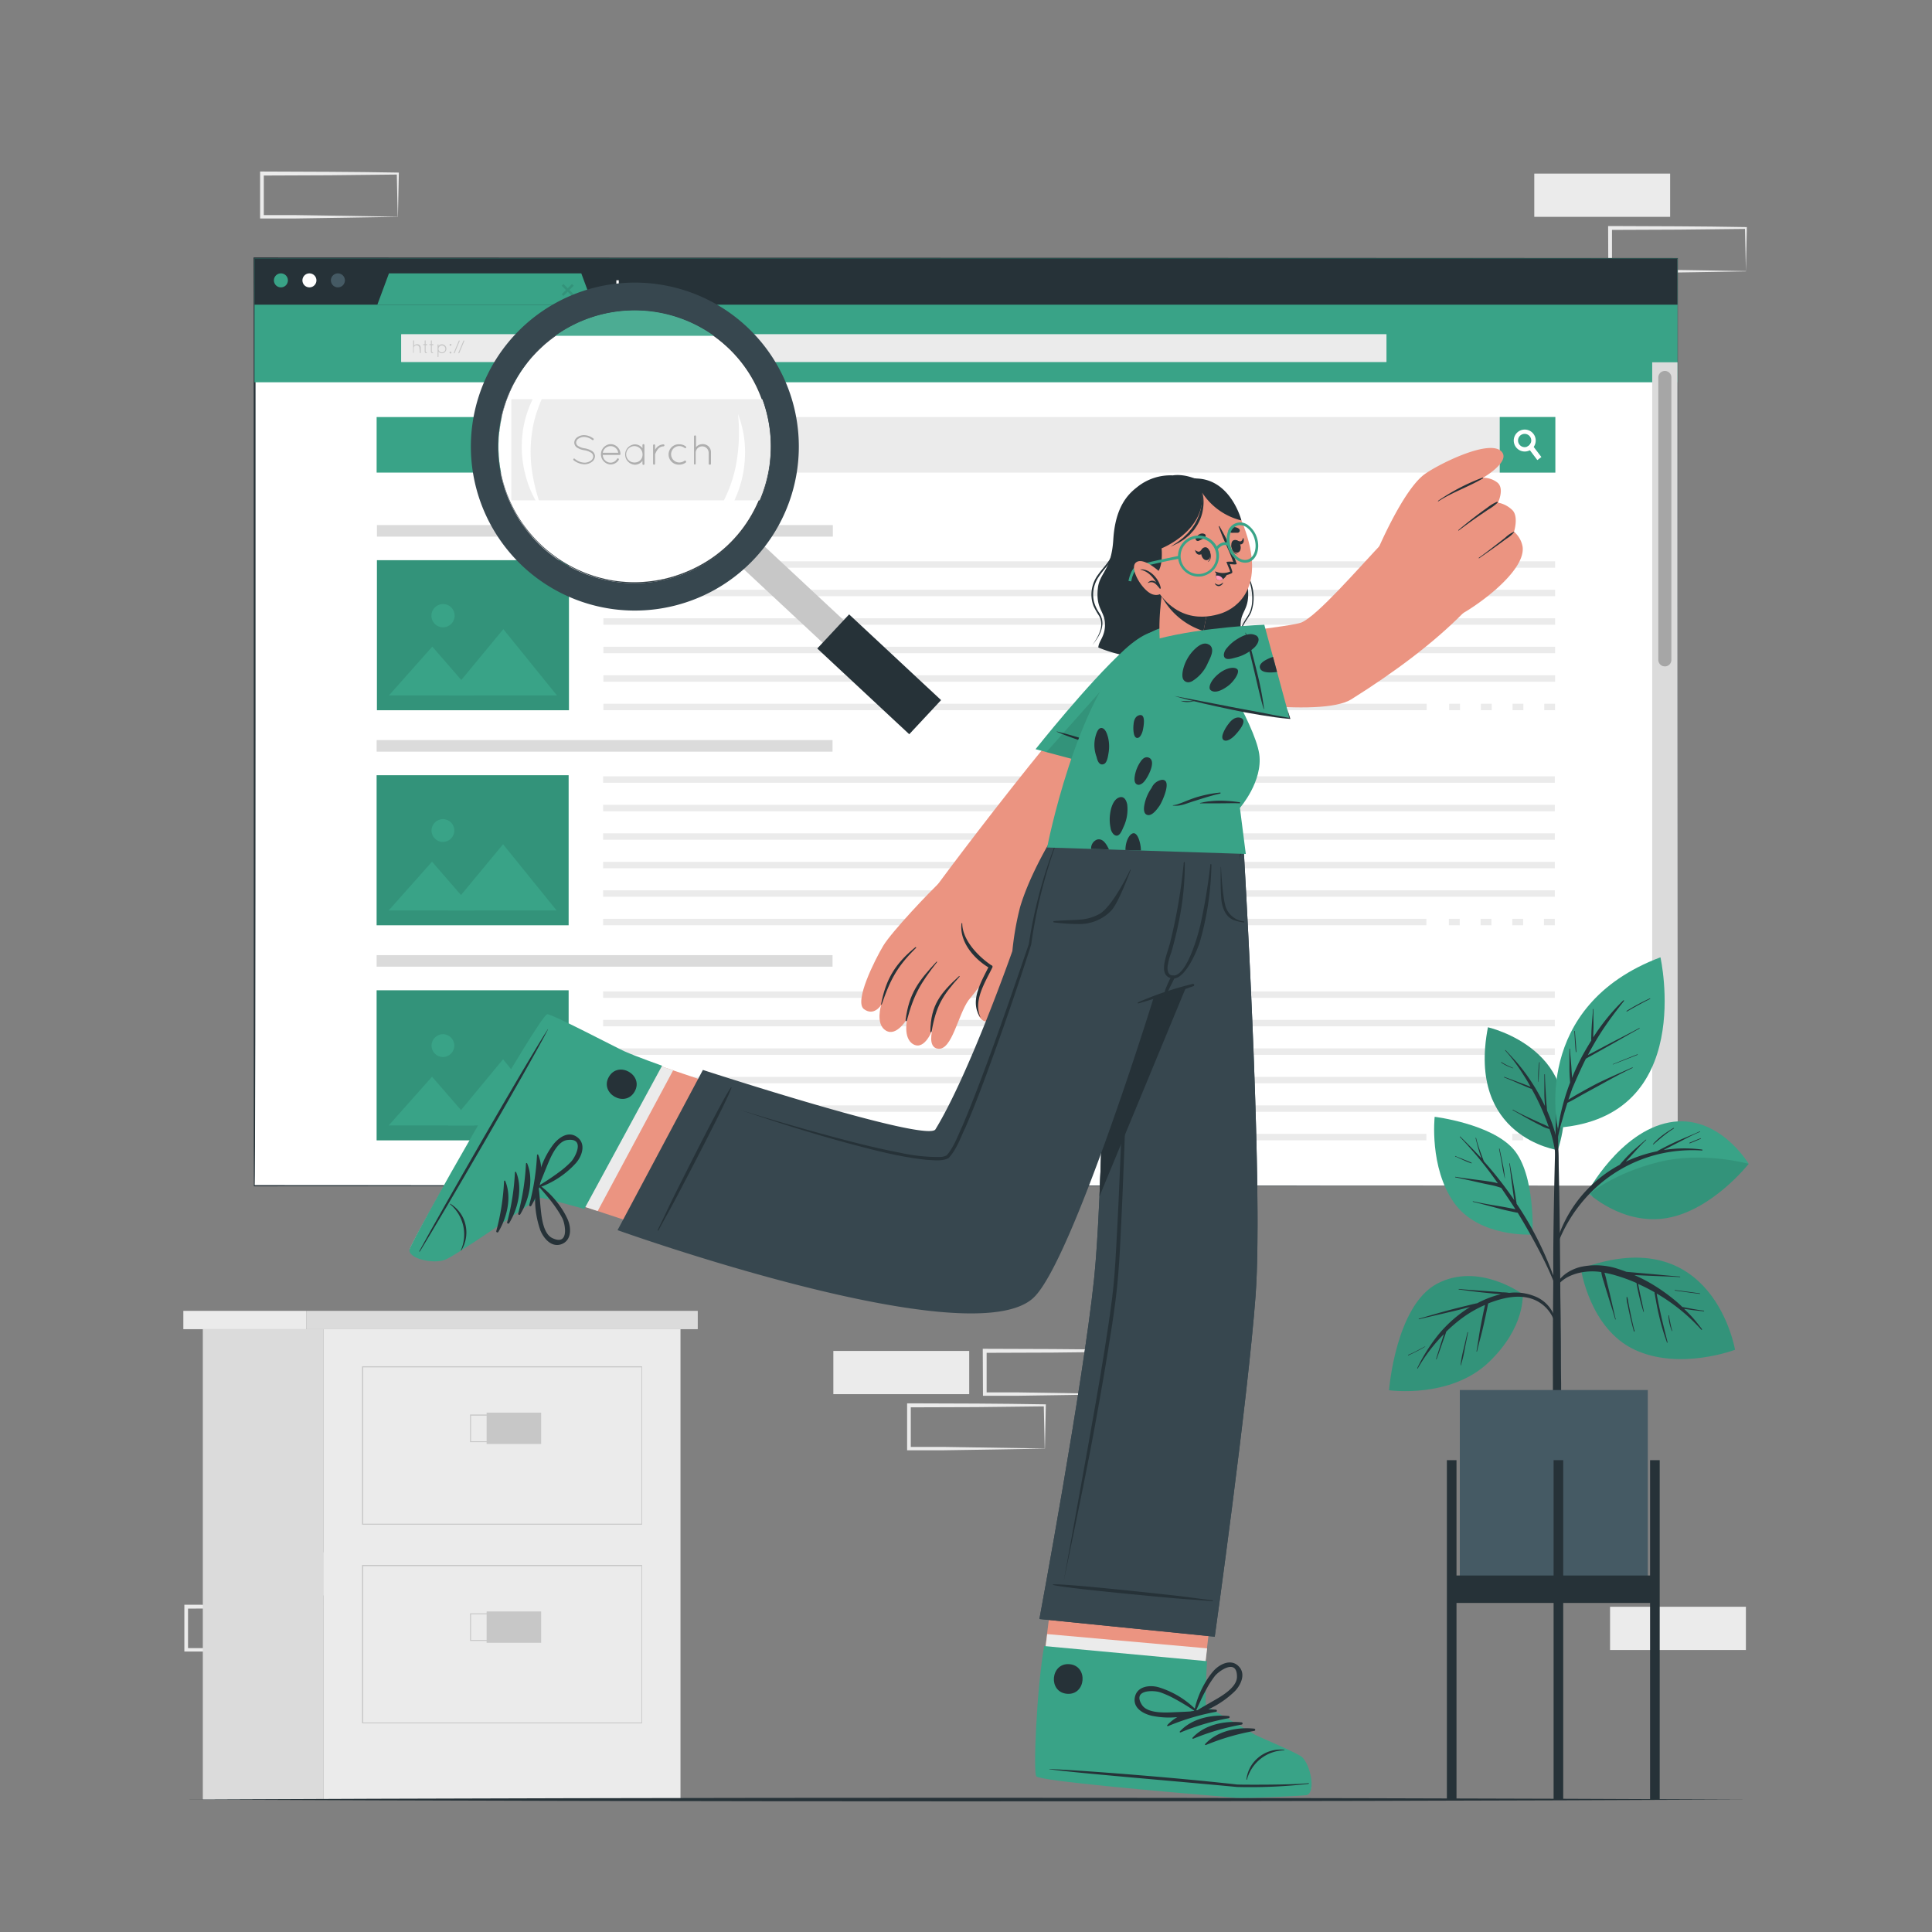 <svg xmlns="http://www.w3.org/2000/svg" viewBox="0 0 500 500"><rect x="0" y="0" width="500" height="500" fill="#808080" stroke="none"/><g id="freepik--background-complete--inject-7"><rect x="67.77" y="401.72" width="35.16" height="11.19" style="fill:#ebebeb"></rect><rect x="271.45" y="209.78" width="35.16" height="11.19" style="fill:#ebebeb"></rect><path d="M83.32,427c-5.86.1-20.63.35-26.29.41l-8.87,0h-.45V427l0-11.19v-.51h.5l17.58.06c4.37,0,13.2.14,17.58.2h.24v.24L83.32,427Zm0,0-.24-11.19.24.23c-4.39.07-13.2.16-17.58.2l-17.58.07.5-.5,0,11.19-.46-.46,8.71,0c5.57.07,20.68.32,26.45.42Z" style="fill:#ebebeb"></path><path d="M290,360.8c-5.86.11-20.63.36-26.29.42l-8.87,0h-.45v-.46l-.05-11.18v-.51h.5l17.58.06c4.38,0,13.2.14,17.58.2h.24v.24L290,360.8Zm0,0-.24-11.18.24.23c-4.39.06-13.2.16-17.58.2l-17.58.06.5-.49,0,11.18-.46-.45,8.71,0c5.57.07,20.68.32,26.45.41Z" style="fill:#ebebeb"></path><path d="M270.37,374.91c-5.86.11-20.63.35-26.29.42l-8.87,0h-.45v-.46l0-11.18v-.51h.5l17.58.06c4.37,0,13.2.14,17.58.2h.24v.24l-.23,11.18Zm0,0-.24-11.18.24.23c-4.39.06-13.2.16-17.58.2l-17.58.06.5-.49,0,11.18-.46-.45,8.71,0c5.57.07,20.68.32,26.45.41Z" style="fill:#ebebeb"></path><rect x="215.67" y="349.62" width="35.16" height="11.19" style="fill:#ebebeb"></rect><rect x="416.68" y="415.83" width="35.16" height="11.19" style="fill:#ebebeb"></rect><rect x="397.07" y="44.93" width="35.16" height="11.19" style="fill:#ebebeb"></rect><path d="M451.84,70.23c-5.86.1-20.63.35-26.29.42l-8.87,0h-.45v-.46L416.18,59v-.5h.5l17.58.07c4.38,0,13.2.13,17.58.2h.24V59l-.24,11.19Zm0,0L451.6,59l.24.24c-4.39.06-13.19.16-17.58.19l-17.58.07.5-.5,0,11.19-.46-.45,8.71,0c5.58.06,20.69.32,26.45.41Z" style="fill:#ebebeb"></path><path d="M102.93,56.12c-5.86.1-20.63.35-26.29.42l-8.87,0h-.45v-.46l0-11.19v-.5h.5l17.58.07c4.38,0,13.2.13,17.58.2h.24v.23l-.24,11.19Zm0,0-.24-11.19.24.24c-4.39.06-13.2.16-17.58.19l-17.58.07.5-.5,0,11.19-.46-.45,8.71,0c5.57.06,20.68.32,26.45.41Z" style="fill:#ebebeb"></path><rect x="83.77" y="343.99" width="92.34" height="121.73" style="fill:#ebebeb"></rect><rect x="79.3" y="339.25" width="101.28" height="4.74" transform="translate(259.88 683.24) rotate(180)" style="fill:#dbdbdb"></rect><rect x="47.44" y="339.25" width="31.85" height="4.74" transform="translate(126.74 683.24) rotate(180)" style="fill:#ebebeb"></rect><rect x="52.49" y="343.99" width="31.28" height="121.73" style="fill:#dbdbdb"></rect><path d="M166.17,394.59H93.7v-41h72.47ZM94,394.34h72V353.87H94Z" style="fill:#c7c7c7"></path><rect x="125.94" y="365.6" width="14.11" height="8.11" transform="translate(265.99 739.3) rotate(180)" style="fill:#c7c7c7"></rect><path d="M136,373.22H121.65v-7.14H136ZM121.9,373h13.85v-6.64H121.9Z" style="fill:#c7c7c7"></path><path d="M166.17,446H93.7v-41h72.47ZM94,445.78h72V405.31H94Z" style="fill:#c7c7c7"></path><rect x="125.94" y="417.04" width="14.11" height="8.11" transform="translate(265.99 842.19) rotate(180)" style="fill:#c7c7c7"></rect><path d="M136,424.66H121.65v-7.13H136Zm-14.1-.25h13.85v-6.63H121.9Z" style="fill:#c7c7c7"></path></g><g id="freepik--Floor--inject-7"><path d="M47.44,465.72c129.77-.61,275.35-.61,405.12,0-129.77.62-275.35.62-405.12,0Z" style="fill:#263238"></path></g><g id="freepik--Window--inject-7"><rect x="65.86" y="66.88" width="368.27" height="239.98" style="fill:#fff"></rect><path d="M434.14,306.86c-.07.06-368.35.11-368.43.15s0-240.08-.09-240.13v-.25h.24s368.32.18,368.37.15-.15,240-.09,240.08Zm0,0c0,.05-.23-240.41,0-239.89l-368.27.16.25-.25c0-.08.11,240.64-.24,239.83l368.27.15Z" style="fill:#263238"></path><rect x="65.86" y="66.88" width="368.27" height="32.05" style="fill:#39A387"></rect><rect x="65.86" y="66.88" width="368.27" height="11.97" style="fill:#263238"></rect><path d="M74.51,72.55a1.81,1.81,0,1,1-1.81-1.8A1.81,1.81,0,0,1,74.51,72.55Z" style="fill:#39A387"></path><path d="M81.89,72.55a1.81,1.81,0,1,1-1.81-1.8A1.81,1.81,0,0,1,81.89,72.55Z" style="fill:#fff"></path><path d="M89.26,72.55a1.81,1.81,0,1,1-1.81-1.8A1.81,1.81,0,0,1,89.26,72.55Z" style="fill:#455a64"></path><polygon points="150.44 70.75 100.66 70.75 97.66 78.84 153.44 78.84 150.44 70.75" style="fill:#39A387"></polygon><polygon points="148.47 76.14 148.02 76.59 146.92 75.5 145.82 76.59 145.38 76.15 146.47 75.05 145.37 73.95 145.82 73.5 146.93 74.6 148.02 73.5 148.47 73.95 147.37 75.04 148.47 76.14" style="opacity:0.1"></polygon><polygon points="161.69 74.08 161.69 74.72 160.14 74.72 160.14 76.27 159.51 76.27 159.51 74.72 157.95 74.72 157.95 74.08 159.51 74.08 159.51 72.53 160.14 72.53 160.14 74.08 161.69 74.08" style="fill:#fff"></polygon><rect x="103.92" y="86.57" width="254.76" height="7.05" style="fill:#fff"></rect><path d="M358.82,93.69h-255V86.5h255Z" style="fill:#ebebeb"></path><path d="M108.55,90a.74.74,0,0,0-1.47,0v1.3h0s0,0,0,0,0,0,0,0a.08.08,0,0,1-.07,0,0,0,0,0,1,0,0h0a.1.1,0,0,1-.09,0,.05.05,0,0,1,0,0,0,0,0,0,1,0,0v-3.1a.12.12,0,0,1,.24,0v1.23a1,1,0,0,1,.73-.35.92.92,0,0,1,1,.92v1.3a.11.11,0,0,1-.11.11.11.11,0,0,1-.12-.11Z" style="fill:#c7c7c7"></path><path d="M110.56,89.22a.12.12,0,0,1-.11.11h-.3V91a.18.18,0,0,0,.17.17.12.12,0,1,1,0,.23.4.4,0,0,1-.41-.4v-1.7h-.29c-.11,0-.11-.06-.11-.11s0-.12.11-.12h.29v-.86a.12.12,0,0,1,.24,0v.86h.3A.12.12,0,0,1,110.56,89.22Z" style="fill:#c7c7c7"></path><path d="M112.16,89.22a.12.12,0,0,1-.11.11h-.3V91a.18.18,0,0,0,.17.17.12.12,0,1,1,0,.23.4.4,0,0,1-.41-.4v-1.7h-.29c-.11,0-.11-.06-.11-.11s0-.12.11-.12h.29v-.86a.12.12,0,0,1,.24,0v.86h.3A.12.12,0,0,1,112.16,89.22Z" style="fill:#c7c7c7"></path><path d="M113.25,90.3V89.22a.12.12,0,0,1,.11-.12.12.12,0,0,1,.12.12v.33a1.1,1.1,0,0,1,.88-.45,1.16,1.16,0,0,1,0,2.32,1.11,1.11,0,0,1-.88-.46v1.33a.11.11,0,0,1-.12.11.11.11,0,0,1-.11-.11Zm.23,0a.89.89,0,1,0,1.78,0,.89.89,0,1,0-1.78,0Z" style="fill:#c7c7c7"></path><path d="M116.59,89a.24.24,0,1,1-.24.24A.24.24,0,0,1,116.59,89Zm0,2a.24.24,0,1,1-.24.24A.24.24,0,0,1,116.59,91Z" style="fill:#c7c7c7"></path><path d="M117.45,91.27l1.29-3.08a.14.14,0,0,1,.16-.06.11.11,0,0,1,.06.15l-1.3,3.08a.1.1,0,0,1-.1.07h0A.11.11,0,0,1,117.45,91.27Z" style="fill:#c7c7c7"></path><path d="M118.64,91.27l1.3-3.08a.13.13,0,0,1,.15-.06.11.11,0,0,1,.06.15l-1.29,3.08a.11.11,0,0,1-.11.07h0A.12.12,0,0,1,118.64,91.27Z" style="fill:#c7c7c7"></path><path d="M402.52,122.31h-253V107.93h253Z" style="fill:#ebebeb"></path><path d="M139.83,122.31H97.47V107.93h42.36Z" style="fill:#39A387"></path><path d="M158.37,116.44a.13.13,0,0,1,.19,0,2.2,2.2,0,0,0,1.35.53,1.51,1.51,0,0,0,.91-.27.76.76,0,0,0,.36-.61.67.67,0,0,0-.34-.57,2.66,2.66,0,0,0-1-.34h0a2.58,2.58,0,0,1-1-.34.87.87,0,0,1-.43-.73,1,1,0,0,1,.43-.77,1.69,1.69,0,0,1,1-.3,2.34,2.34,0,0,1,1.28.48.13.13,0,0,1,0,.18.12.12,0,0,1-.17,0,2,2,0,0,0-1.14-.44,1.42,1.42,0,0,0-.84.25.7.7,0,0,0-.33.56.62.62,0,0,0,.31.51,2.43,2.43,0,0,0,.88.31h0a2.77,2.77,0,0,1,1.05.38.92.92,0,0,1,.45.78,1,1,0,0,1-.46.82,1.84,1.84,0,0,1-1.07.33,2.61,2.61,0,0,1-1.52-.6A.14.14,0,0,1,158.37,116.44Z" style="fill:#a6a6a6"></path><path d="M162.23,115.77a1.4,1.4,0,0,1,2.8-.1h0v0a.14.14,0,0,1-.15.13h-2.37a1.14,1.14,0,0,0,1.12,1.11,1.09,1.09,0,0,0,.94-.53.12.12,0,0,1,.18,0,.15.15,0,0,1,.05.2,1.39,1.39,0,0,1-1.17.65A1.42,1.42,0,0,1,162.23,115.77Zm.3-.23h2.19a1.11,1.11,0,0,0-2.19,0Z" style="fill:#a6a6a6"></path><path d="M168.46,114.46v2.61a.15.15,0,0,1-.15.14.14.14,0,0,1-.14-.14v-.43a1.34,1.34,0,0,1-1.08.57,1.45,1.45,0,0,1,0-2.89,1.31,1.31,0,0,1,1.08.57v-.43a.14.14,0,0,1,.14-.14A.15.15,0,0,1,168.46,114.46Zm-.29,1.31a1.09,1.09,0,1,0-1.08,1.16A1.13,1.13,0,0,0,168.17,115.77Z" style="fill:#a6a6a6"></path><path d="M169.68,114.47a.15.15,0,0,1,.15-.15.15.15,0,0,1,.14.15v.63l0-.07a1.4,1.4,0,0,1,1.16-.71.15.15,0,0,1,.14.15.15.15,0,0,1-.14.14,1,1,0,0,0-.84.47,2.54,2.54,0,0,0-.35.67.13.13,0,0,0,0,0v1.27a.14.14,0,0,1-.14.14.15.15,0,0,1-.15-.14Z" style="fill:#a6a6a6"></path><path d="M171.92,115.76a1.46,1.46,0,0,1,1.49-1.44,1.49,1.49,0,0,1,.92.32.13.13,0,0,1,0,.19.15.15,0,0,1-.2,0,1.13,1.13,0,0,0-.74-.26,1.17,1.17,0,1,0,0,2.33,1.24,1.24,0,0,0,.74-.25.15.15,0,0,1,.2,0,.15.15,0,0,1,0,.21,1.55,1.55,0,0,1-.91.3A1.46,1.46,0,0,1,171.92,115.76Z" style="fill:#a6a6a6"></path><path d="M177.63,115.46a.92.92,0,0,0-1.84,0v1.65a0,0,0,0,1,0,0,.22.22,0,0,1-.09.07h0a.21.21,0,0,1-.11,0s0,0,0,0a.09.09,0,0,1,0-.05v-3.85a.14.14,0,0,1,.14-.14.15.15,0,0,1,.15.14v1.52a1.2,1.2,0,0,1,.92-.42,1.16,1.16,0,0,1,1.21,1.14v1.61a.15.15,0,0,1-.15.14.14.14,0,0,1-.14-.14Z" style="fill:#a6a6a6"></path><rect x="388.13" y="107.92" width="14.39" height="14.39" style="fill:#39A387"></rect><path d="M398.91,118.28l-1.05.79-1.93-2.55-.7-.93a1.48,1.48,0,0,0,.4-.23,1.7,1.7,0,0,0,.54-.69l.75,1Z" style="fill:#fff"></path><path d="M396.85,112.28a2.84,2.84,0,1,0-.92,4.24,2.42,2.42,0,0,0,.4-.25,3.09,3.09,0,0,0,.59-.61A2.85,2.85,0,0,0,396.85,112.28Zm-1.22,3.08a1.48,1.48,0,0,1-.4.23,1.69,1.69,0,0,1-2-.54,1.71,1.71,0,1,1,2.38.31Z" style="fill:#fff"></path><rect x="427.59" y="93.76" width="6.54" height="213.1" style="fill:#dbdbdb"></rect><path d="M430.86,172.46h0a1.69,1.69,0,0,1-1.69-1.69V97.68A1.69,1.69,0,0,1,430.86,96h0a1.68,1.68,0,0,1,1.69,1.69v73.09A1.68,1.68,0,0,1,430.86,172.46Z" style="fill:#a6a6a6"></path><rect x="97.55" y="144.98" width="49.69" height="38.83" style="fill:#39A387"></rect><rect x="97.55" y="144.98" width="49.69" height="38.83" style="opacity:0.1"></rect><polygon points="144.13 179.97 116.08 179.97 130.26 162.83 144.13 179.97" style="fill:#39A387"></polygon><polygon points="122.85 179.97 100.66 179.97 111.88 167.34 122.85 179.97" style="fill:#39A387"></polygon><path d="M117.65,159.29a3,3,0,1,1-3-2.95A2.95,2.95,0,0,1,117.65,159.29Z" style="fill:#39A387"></path><rect x="97.55" y="135.89" width="117.99" height="2.99" style="fill:#dbdbdb"></rect><rect x="156.16" y="145.26" width="246.3" height="1.67" style="fill:#ebebeb"></rect><rect x="156.16" y="152.63" width="246.3" height="1.67" style="fill:#ebebeb"></rect><rect x="156.16" y="160.01" width="246.3" height="1.67" style="fill:#ebebeb"></rect><rect x="156.16" y="167.38" width="246.3" height="1.67" style="fill:#ebebeb"></rect><rect x="156.16" y="174.76" width="246.3" height="1.67" style="fill:#ebebeb"></rect><rect x="156.16" y="182.13" width="213.06" height="1.67" style="fill:#ebebeb"></rect><rect x="399.65" y="182.13" width="2.8" height="1.67" style="fill:#ebebeb"></rect><rect x="391.45" y="182.13" width="2.8" height="1.67" style="fill:#ebebeb"></rect><rect x="383.25" y="182.13" width="2.8" height="1.67" style="fill:#ebebeb"></rect><rect x="375.05" y="182.13" width="2.8" height="1.67" style="fill:#ebebeb"></rect><rect x="97.47" y="200.63" width="49.69" height="38.83" style="fill:#39A387"></rect><rect x="97.47" y="200.63" width="49.69" height="38.83" style="opacity:0.1"></rect><polygon points="144.05 235.62 116.01 235.62 130.19 218.49 144.05 235.62" style="fill:#39A387"></polygon><polygon points="122.77 235.62 100.59 235.62 111.81 223 122.77 235.62" style="fill:#39A387"></polygon><circle cx="114.63" cy="214.94" r="2.95" style="fill:#39A387"></circle><rect x="97.47" y="191.54" width="117.99" height="2.99" style="fill:#dbdbdb"></rect><rect x="156.08" y="200.91" width="246.3" height="1.67" style="fill:#ebebeb"></rect><rect x="156.08" y="208.29" width="246.3" height="1.67" style="fill:#ebebeb"></rect><rect x="156.08" y="215.66" width="246.3" height="1.67" style="fill:#ebebeb"></rect><rect x="156.08" y="223.04" width="246.3" height="1.67" style="fill:#ebebeb"></rect><rect x="156.08" y="230.41" width="246.3" height="1.67" style="fill:#ebebeb"></rect><rect x="156.08" y="237.79" width="213.06" height="1.67" style="fill:#ebebeb"></rect><rect x="399.58" y="237.79" width="2.8" height="1.67" style="fill:#ebebeb"></rect><rect x="391.38" y="237.79" width="2.8" height="1.67" style="fill:#ebebeb"></rect><rect x="383.18" y="237.79" width="2.8" height="1.67" style="fill:#ebebeb"></rect><rect x="374.97" y="237.79" width="2.8" height="1.67" style="fill:#ebebeb"></rect><rect x="97.47" y="256.29" width="49.69" height="38.83" style="fill:#39A387"></rect><rect x="97.47" y="256.29" width="49.69" height="38.83" style="opacity:0.1"></rect><polygon points="144.05 291.27 116.01 291.27 130.19 274.14 144.05 291.27" style="fill:#39A387"></polygon><polygon points="122.77 291.27 100.59 291.27 111.81 278.65 122.77 291.27" style="fill:#39A387"></polygon><circle cx="114.63" cy="270.6" r="2.95" style="fill:#39A387"></circle><rect x="97.47" y="247.19" width="117.99" height="2.99" style="fill:#dbdbdb"></rect><rect x="156.08" y="256.57" width="246.3" height="1.67" style="fill:#ebebeb"></rect><rect x="156.08" y="263.94" width="246.3" height="1.67" style="fill:#ebebeb"></rect><rect x="156.08" y="271.32" width="246.3" height="1.67" style="fill:#ebebeb"></rect><rect x="156.08" y="278.69" width="246.3" height="1.67" style="fill:#ebebeb"></rect><rect x="156.08" y="286.07" width="246.3" height="1.67" style="fill:#ebebeb"></rect><rect x="156.08" y="293.44" width="213.06" height="1.67" style="fill:#ebebeb"></rect><rect x="399.58" y="293.44" width="2.8" height="1.67" style="fill:#ebebeb"></rect><rect x="391.38" y="293.44" width="2.8" height="1.67" style="fill:#ebebeb"></rect><rect x="383.18" y="293.44" width="2.8" height="1.67" style="fill:#ebebeb"></rect><rect x="374.97" y="293.44" width="2.8" height="1.67" style="fill:#ebebeb"></rect></g><g id="freepik--Plant--inject-7"><path d="M403.16,297.64s-23.6-3.3-18.08-31.78C385.08,265.86,411.44,271.78,403.16,297.64Z" style="fill:#39A387"></path><path d="M403.16,297.64s-23.6-3.3-18.08-31.78C385.08,265.86,411.44,271.78,403.16,297.64Z" style="opacity:0.1"></path><path d="M402,291.7c-.47-1.44-1-2.86-1.61-4.25,0-.18-.05-.36-.06-.54,0-.39-.07-.78-.1-1.17-.07-.85-.12-1.7-.17-2.55-.1-1.7-.21-3.41-.23-5.11,0-.09-.15-.09-.15,0,0,1.71,0,3.41,0,5.12,0,.85.08,1.7.13,2.55,0,.19,0,.38.05.56a51,51,0,0,0-4.73-8.08c-.82-1.14-1.67-2.23-2.58-3.28s-1.94-2.1-2.89-3.16c-.06-.07-.16,0-.1.1a42,42,0,0,1,4.55,6.05c.71,1.08,1.39,2.2,2,3.33l-.22-.09-.84-.34-1.93-.73-3.8-1.41c-.07,0-.12.1-.05.13,1.26.5,2.5,1,3.74,1.57l1.82.78c.31.14.62.26.93.38a2.29,2.29,0,0,0,.62.22c.48.86.95,1.72,1.38,2.59a61.65,61.65,0,0,1,2.89,6.8c.05.16.11.32.17.49a13.22,13.22,0,0,0-1.94-.93l-2.44-1.12c-1.65-.76-3.3-1.53-4.88-2.43-.08,0-.15.09-.07.13,1.62.89,3.21,1.83,4.83,2.71.81.44,1.63.87,2.46,1.27a7.77,7.77,0,0,0,2.22.89,28.39,28.39,0,0,1,1.54,6.69c.27,3.22.24,6.47.31,9.7,0,.05.08.05.09,0,.23-2.93.36-5.89.38-8.83A25.92,25.92,0,0,0,402,291.7Z" style="fill:#263238"></path><path d="M398.33,275a28.1,28.1,0,0,0-.23,5,0,0,0,1,0,.07,0c.09-1.67.11-3.33.3-5C398.48,274.89,398.34,274.86,398.33,275Z" style="fill:#263238"></path><path d="M391.59,276.38a17.89,17.89,0,0,1-3-1.5c-.07-.05-.15.08-.07.13a11.85,11.85,0,0,0,3.07,1.46C391.61,276.49,391.64,276.4,391.59,276.38Z" style="fill:#263238"></path><path d="M403.91,342.86c0-2.61-.07-5.21-.1-7.82-.05-8.66-.12-17.32-.27-26q-.19-10.31-.48-20.61a.15.15,0,0,0-.06-.09l0-5.63c0-.05-.06-.07-.12-.07s-.11,0-.11.07l0,5.64s-.06.05-.06.08c-.34,12.24-.65,24.47-.73,36.71,0,2.48,0,5,0,7.46q-.12,12-.09,23.93c0,1.27,0,2.54,0,3.81,0,7.3.07,14.6.08,21.9,0,.39.43.58.9.6s1.09-.19,1.09-.64c0-8.05.06-16.09.06-24.14C403.93,353,404,347.93,403.91,342.86Z" style="fill:#263238"></path><path d="M394.06,334.94s-11.35-8.41-22.12-2.73-12.46,27.58-12.46,27.58,15.82,2.26,25.78-7.22C394.85,343.44,394.06,334.94,394.06,334.94Z" style="fill:#39A387"></path><path d="M394.06,334.94s-11.35-8.41-22.12-2.73-12.46,27.58-12.46,27.58,15.82,2.26,25.78-7.22C394.85,343.44,394.06,334.94,394.06,334.94Z" style="opacity:0.1"></path><path d="M397.15,335.46a13.46,13.46,0,0,0-6.57-.86,10.73,10.73,0,0,0-1.39-.14c-.54,0-1.07-.07-1.6-.12l-3.31-.23c-2.24-.17-4.49-.3-6.72-.53-.08,0-.1.13,0,.14,2.21.29,4.41.6,6.63.82,1.14.12,2.28.24,3.42.32l.83.08-1,.25a26.91,26.91,0,0,0-5.14,2.09c-.89.16-1.78.41-2.66.62-1.4.33-2.8.69-4.2,1.05-2.75.73-5.48,1.54-8.21,2.33a.07.07,0,0,0,0,.14c2.73-.67,5.48-1.28,8.22-1.93,1.33-.32,2.66-.63,4-1l1-.24a33.27,33.27,0,0,0-8.07,7,44.3,44.3,0,0,0-5.6,8.84c0,.08.07.16.12.08a42.86,42.86,0,0,1,6.78-8.9c-.05.15-.1.3-.14.45-.22.67-.42,1.34-.64,2-.42,1.34-.84,2.68-1.24,4,0,.09.11.12.14,0,.48-1.29.93-2.59,1.39-3.9.22-.64.45-1.27.67-1.91.12-.33.23-.67.34-1,0-.1.08-.2.11-.3a39.51,39.51,0,0,1,4-3.43,30.23,30.23,0,0,1,6-3.46c0,.2-.07.4-.11.58-.12.52-.23,1-.34,1.56-.22,1.07-.43,2.15-.64,3.22-.43,2.2-.69,4.42-1.1,6.62,0,.09.12.13.14,0,.51-2.21,1.16-4.39,1.65-6.6.25-1.11.5-2.21.73-3.32.11-.52.21-1,.32-1.56.05-.29.12-.58.16-.87.2-.08.4-.18.61-.25,3-1.11,6.27-1.91,9.44-1.3a9.28,9.28,0,0,1,6.83,5.48c.11.24.5.09.44-.16A8.79,8.79,0,0,0,397.15,335.46Z" style="fill:#263238"></path><path d="M379.78,344.81l-1,4.31a32,32,0,0,0-.79,4.2c0,.05.07.05.09,0a32,32,0,0,0,1-4.23l.84-4.26A.07.07,0,0,0,379.78,344.81Z" style="fill:#263238"></path><path d="M368.8,348.46c-1.44.74-2.84,1.57-4.35,2.17a.07.07,0,1,0,.06.13,46.64,46.64,0,0,0,4.33-2.24S368.84,348.45,368.8,348.46Z" style="fill:#263238"></path><path d="M396.61,319.5s-13.87.88-20.32-8.26-5-22.21-5-22.21,14.56,1.77,20.35,8.34S396.61,319.5,396.61,319.5Z" style="fill:#39A387"></path><path d="M403.12,333.18c-.48-1.48-1.08-2.95-1.64-4.4s-1.11-2.79-1.72-4.16a87.09,87.09,0,0,0-4.16-8.17c-1-1.69-2-3.32-3.11-4.93,0-.25-.07-.5-.11-.74-.06-.43-.12-.86-.19-1.29-.14-.88-.29-1.75-.44-2.63-.32-1.92-.71-3.82-1-5.74,0-.09-.15-.08-.14,0,.28,1.89.47,3.79.74,5.69.13.93.25,1.86.39,2.79,0,.33.1.67.16,1a99.84,99.84,0,0,0-6.86-8.9c-.34-.39-.68-.76-1-1.14a2,2,0,0,0-.13-.31l-.3-.8-.6-1.65c-.39-1.09-.74-2.18-1-3.3,0-.09-.16,0-.14,0,.28,1.14.58,2.28.91,3.4.16.54.34,1.08.53,1.61l.1.27c-1.77-1.93-3.62-3.79-5.49-5.63-.07-.07-.16,0-.1.1a99.68,99.68,0,0,1,9.83,12,7.77,7.77,0,0,0-1-.26c-1.07-.21-2.14-.36-3.22-.5-2.26-.29-4.52-.57-6.77-.93-.09,0-.12.13,0,.14,2.15.43,4.28.91,6.41,1.4,1,.23,2,.43,3,.63a20,20,0,0,1,2.44.69l.68,1c1,1.48,2,3,3,4.52l-1.42-.28c-1.07-.21-2.14-.4-3.22-.58-2.12-.34-4.23-.71-6.32-1.19-.09,0-.13.12,0,.14,2.12.5,4.22,1.08,6.33,1.64,1,.27,2,.52,3.06.75l1.55.33a5.07,5.07,0,0,0,.62.11q3,4.92,5.69,10.08c.77,1.5,1.52,3,2.24,4.56s1.37,3.19,2.06,4.78C402.72,333.66,403.23,333.53,403.12,333.18Z" style="fill:#263238"></path><path d="M388.92,301.31c-.26-1.33-.54-2.64-.83-4,0-.09-.16-.05-.14,0,.26,1.3.51,2.6.75,3.91a39.17,39.17,0,0,0,.78,3.88s0,0,0,0A26.63,26.63,0,0,0,388.92,301.31Z" style="fill:#263238"></path><path d="M380.83,300.92c-.64-.32-1.32-.58-2-.84l-1-.41-.54-.21a2.77,2.77,0,0,1-.58-.26c-.11-.08-.17.1-.07.12a3.32,3.32,0,0,1,.59.24l.53.24,1,.45a19,19,0,0,0,2,.81C380.86,301.09,380.91,301,380.83,300.92Z" style="fill:#263238"></path><path d="M410.81,308.59s8.39-15.68,21.16-18.1,20.59,10.71,20.59,10.71-9.32,11.89-21,14S410.81,308.59,410.81,308.59Z" style="fill:#39A387"></path><path d="M440.53,297.51a34.7,34.7,0,0,0-10,.12l.57-.3,2.84-1.46c2-1,3.94-2.11,6-2.93a.07.07,0,1,0-.06-.13c-2,.93-4.07,1.71-6.07,2.63-1,.46-2,.94-3,1.46-.63.33-1.33.65-1.95,1.05a35.19,35.19,0,0,0-8.12,2.69c.54-.58,1.07-1.15,1.6-1.74,1.19-1.3,2.36-2.67,3.67-3.85.07-.07,0-.16-.1-.1-1.34,1.21-2.75,2.33-4.05,3.6-.63.61-1.23,1.24-1.81,1.9-.3.32-.59.66-.87,1a33.68,33.68,0,0,0-17.12,23.11c0,.09.11.14.14.05a38.55,38.55,0,0,1,9.39-15.89,36.87,36.87,0,0,1,17.1-9.89,37.6,37.6,0,0,1,11.81-1.08A.13.13,0,0,0,440.53,297.51Z" style="fill:#263238"></path><path d="M452.56,301.2s-9.32,11.89-21,14c-8.94,1.58-16.29-3.08-19.28-5.37l-.64-1.06s6-5.1,17.48-8S452.56,301.2,452.56,301.2Z" style="opacity:0.1"></path><path d="M433.11,291.92a31.45,31.45,0,0,0-2.83,1.87,18.93,18.93,0,0,0-2.47,2.26.07.07,0,0,0,.11.1c.85-.73,1.7-1.47,2.58-2.17a28.09,28.09,0,0,1,2.69-1.93C433.27,292,433.19,291.87,433.11,291.92Z" style="fill:#263238"></path><path d="M440.12,294.58c-.47.19-1,.36-1.43.56l-1.42.59c-.1,0-.06.21.05.17l1.42-.58c.48-.19.94-.41,1.42-.61C440.25,294.68,440.2,294.54,440.12,294.58Z" style="fill:#263238"></path><path d="M409.13,328.32s2.24,15.56,13.94,21,25.95,0,25.95,0S443.42,315.67,409.13,328.32Z" style="fill:#39A387"></path><path d="M409.13,328.32s2.24,15.56,13.94,21,25.95,0,25.95,0S443.42,315.67,409.13,328.32Z" style="opacity:0.1"></path><path d="M441,339.2c-1.07-.12-2.15-.31-3.21-.5l-1.58-.3-.82-.16-.94-.88a47.25,47.25,0,0,0-7.16-5.18A40.25,40.25,0,0,0,423,330h.22l3.85.17c2.56.12,5.13.18,7.7.34.09,0,.08-.14,0-.14-2.57-.18-5.14-.46-7.71-.68l-3.74-.33-1.92-.17-.5-.05c-.66-.25-1.34-.49-2-.7a18.33,18.33,0,0,0-9.9-.55c-2.94.76-5.88,2.69-6.64,5.79,0,.11.14.18.18.07,1.1-2.59,4-3.9,6.58-4.43a15.41,15.41,0,0,1,5.29-.11,12.07,12.07,0,0,0,.59,2.35c.33,1.1.64,2.19,1,3.29.66,2.18,1.39,4.34,2,6.53a.07.07,0,1,0,.13,0c-.54-2.18-1-4.38-1.52-6.57-.26-1.08-.53-2.15-.8-3.22a17.26,17.26,0,0,0-.59-2.21,25.85,25.85,0,0,1,3,.72,43.21,43.21,0,0,1,5.3,1.94c.17,1.11.42,2.21.67,3.3.32,1.37.68,2.73,1.11,4.07a.07.07,0,1,0,.13,0,2.21,2.21,0,0,0-.05-.25h0c-.26-1.28-.54-2.54-.81-3.81-.22-1-.42-2.06-.64-3.08,1.45.65,2.88,1.37,4.26,2.16,0,.32.11.64.15.93.09.53.19,1.06.28,1.59.22,1.2.46,2.4.75,3.59a55.18,55.18,0,0,0,2,6.76.07.07,0,0,0,0,.09l.07.08c.05.06.13,0,.12-.08-.54-2.3-1.16-4.59-1.67-6.9-.25-1.15-.51-2.31-.74-3.47l-.33-1.74c0-.16-.05-.34-.08-.52a47.39,47.39,0,0,1,4.55,3,48.33,48.33,0,0,1,7,6.36c.09.1.25,0,.18-.14-.9-1.17-1.78-2.32-2.79-3.4-.59-.63-1.2-1.24-1.82-1.83l.19,0,1.65.25c1.08.14,2.17.25,3.25.37C441,339.35,441.06,339.21,441,339.2Z" style="fill:#263238"></path><path d="M432.75,344.47h0c0-.13-.05-.27-.07-.4s-.12-.34-.14-.51h0c-.24-1-.44-2.09-.63-3.14,0-.07-.13-.05-.13,0a12.85,12.85,0,0,0,.89,4.06s.09,0,.09,0Z" style="fill:#263238"></path><path d="M423,344.23c0-.05,0-.07-.07-.07-.33-1.38-.65-2.76-.93-4.14-.15-.73-.3-1.46-.44-2.19-.08-.39-.15-.79-.22-1.18a3.4,3.4,0,0,0-.25-1,.07.07,0,0,0-.13,0,6.75,6.75,0,0,0,.29,2.08c.14.76.29,1.52.46,2.28.34,1.53.72,3.06,1.15,4.57,0,.08.17.06.16,0S423,344.34,423,344.23Z" style="fill:#263238"></path><path d="M439.9,334.72c-2.14-.29-4.27-.6-6.41-.86-.09,0-.13.13,0,.14,2.14.32,4.28.58,6.41.86C440,334.87,440,334.73,439.9,334.72Z" style="fill:#263238"></path><path d="M403.14,291.85s-7.16-31.4,26.58-44.1C429.72,247.75,439.06,289.07,403.14,291.85Z" style="fill:#39A387"></path><path d="M410.42,274l.36-.22,1.91-1.06,3.91-2.19c2.58-1.44,5.12-2.94,7.71-4.35.08,0,0-.17-.07-.12-2.6,1.41-5.24,2.73-7.86,4.11l-3.86,2.05-1.58.83a72.07,72.07,0,0,1,3.65-6.24c1.76-2.69,3.69-5.25,5.7-7.76a.12.12,0,0,0-.17-.16,53.54,53.54,0,0,0-7.79,9.57c0-.12,0-.23,0-.33,0-.78.05-1.56.07-2.35,0-1.53-.06-3.06,0-4.59a.07.07,0,1,0-.14,0c-.07,1.51-.25,3-.33,4.52-.05.75-.08,1.5-.1,2.26,0,.4-.05.87,0,1.31-.69,1.11-1.36,2.23-2,3.37a57.27,57.27,0,0,0-3,6.32c0-.78-.09-1.56-.13-2.34-.1-1.72-.31-3.43-.39-5.16,0-.09-.14-.08-.14,0,0,1.72,0,3.44,0,5.16,0,.86.05,1.72.11,2.58l.06.95a56.77,56.77,0,0,0-2.55,8.63,95,95,0,0,0-1.26,9.48,0,0,0,1,0,0,0,51.84,51.84,0,0,1,1.79-8.45c.42-1.48.86-3,1.33-4.42,1.41-.66,2.75-1.49,4.11-2.24s2.82-1.54,4.23-2.31c2.81-1.55,5.62-3.12,8.53-4.48.08,0,0-.16-.08-.12-2.94,1.33-5.9,2.59-8.79,4-1.44.73-2.85,1.5-4.25,2.29-1.18.66-2.38,1.32-3.5,2.08.33-1,.67-1.95,1-2.91C408,279.16,409.13,276.57,410.42,274Z" style="fill:#263238"></path><path d="M407.58,266.86a.08.08,0,0,0-.15,0c.13,1.79.19,3.58.38,5.36,0,.1.16.1.15,0C407.9,270.43,407.71,268.65,407.58,266.86Z" style="fill:#263238"></path><path d="M423.75,272.86c-2.11.85-4.24,1.66-6.34,2.54-.06,0,0,.12,0,.09,2.13-.8,4.23-1.67,6.35-2.49C423.88,273,423.84,272.82,423.75,272.86Z" style="fill:#263238"></path><path d="M427,258.38a54,54,0,0,0-6,3.22.09.09,0,1,0,.09.15c2-1.14,3.95-2.24,6-3.25C427.12,258.46,427,258.34,427,258.38Z" style="fill:#263238"></path><rect x="377.8" y="359.74" width="48.65" height="51.28" style="fill:#455a64"></rect><rect x="374.45" y="377.89" width="2.49" height="87.84" style="fill:#263238"></rect><rect x="427.04" y="377.89" width="2.49" height="87.84" style="fill:#263238"></rect><rect x="402.07" y="377.89" width="2.49" height="87.84" style="fill:#263238"></rect><rect x="375.69" y="407.74" width="52.59" height="7.1" style="fill:#263238"></rect></g><g id="freepik--magnifying-glass--inject-7"><rect x="200.99" y="133.24" width="7.98" height="40.51" transform="translate(457.03 108.23) rotate(132.99)" style="fill:#c7c7c7"></rect><polygon points="235.31 190.02 243.55 181.19 243.55 181.19 219.75 159 219.75 159 211.51 167.83 211.51 167.83 235.31 190.02" style="fill:#263238"></polygon><path d="M129.2,111.74a35.09,35.09,0,0,1,12.93-23.69q.74-.6,1.5-1.14a35.26,35.26,0,0,1,53.7,16.39,35.48,35.48,0,0,1-.69,26.19,35.26,35.26,0,0,1-67.44-17.75Z" style="fill:#fff"></path><path d="M129.2,111.74c2.56-25,30-39.29,52-27.31,27.66,15.29,23.29,56-7,65.09-24.09,7-47.84-12.81-45-37.78Zm0,0c-2.69,24.86,21,44.55,44.94,37.48,29.82-9,34.15-49.36,7-64.52-21.88-12-49.24,2.18-51.89,27Z" style="fill:#263238"></path><path d="M184.88,86.91H143.63a35.34,35.34,0,0,1,41.25,0Z" style="fill:#39A387"></path><path d="M197.33,103.3h-65v26.19h64.27A35.48,35.48,0,0,0,197.33,103.3Z" style="fill:#ebebeb"></path><path d="M153.18,116.7a5.17,5.17,0,0,0-1.91-.68h0a4.29,4.29,0,0,1-1.61-.57,1.09,1.09,0,0,1-.56-.92,1.3,1.3,0,0,1,.59-1,2.65,2.65,0,0,1,1.54-.45,3.79,3.79,0,0,1,2.06.79.22.22,0,0,0,.32-.06.23.23,0,0,0-.06-.33,4.12,4.12,0,0,0-2.32-.87,3.11,3.11,0,0,0-1.82.54,1.78,1.78,0,0,0-.79,1.41,1.57,1.57,0,0,0,.78,1.31,4.57,4.57,0,0,0,1.77.64h0a5,5,0,0,1,1.75.61,1.21,1.21,0,0,1,.61,1,1.39,1.39,0,0,1-.65,1.12,2.83,2.83,0,0,1-1.65.5,4.16,4.16,0,0,1-2.48-1,.22.22,0,0,0-.33,0,.27.27,0,0,0,0,.34,4.76,4.76,0,0,0,2.78,1.08,3.32,3.32,0,0,0,1.93-.59,1.89,1.89,0,0,0,.85-1.51A1.69,1.69,0,0,0,153.18,116.7Z" style="fill:#a6a6a6"></path><path d="M158,114.94a2.64,2.64,0,0,0,0,5.27,2.51,2.51,0,0,0,2.13-1.19.29.29,0,0,0-.09-.37.25.25,0,0,0-.34.09,2,2,0,0,1-1.7,1,2.06,2.06,0,0,1-2-2h4.32a.24.24,0,0,0,.26-.23v0A2.59,2.59,0,0,0,158,114.94Zm-2,2.23a2.05,2.05,0,0,1,2-1.71,2,2,0,0,1,2,1.71Z" style="fill:#a6a6a6"></path><path d="M166.52,114.94a.26.26,0,0,0-.25.26V116a2.45,2.45,0,0,0-2-1,2.64,2.64,0,0,0,0,5.27,2.46,2.46,0,0,0,2-1V120a.26.26,0,1,0,.51,0V115.2A.26.26,0,0,0,166.52,114.94Zm-2.23,4.75a2.12,2.12,0,1,1,2-2.11A2,2,0,0,1,164.29,119.69Z" style="fill:#a6a6a6"></path><path d="M171.72,115a2.56,2.56,0,0,0-2.11,1.29l-.08.13v-1.16a.25.25,0,0,0-.24-.26.26.26,0,0,0-.27.26V120a.26.26,0,0,0,.27.26.25.25,0,0,0,.24-.26v-2.31a.15.15,0,0,1,0-.09,4.69,4.69,0,0,1,.63-1.22,1.92,1.92,0,0,1,1.53-.86.26.26,0,0,0,.26-.26A.26.26,0,0,0,171.72,115Z" style="fill:#a6a6a6"></path><path d="M177.16,119.23a2.23,2.23,0,0,1-1.36.46,2.12,2.12,0,1,1,0-4.24,2.18,2.18,0,0,1,1.36.47.26.26,0,0,0,.35,0,.24.24,0,0,0,0-.36,2.73,2.73,0,0,0-1.68-.58,2.64,2.64,0,1,0,0,5.27,2.74,2.74,0,0,0,1.66-.56.26.26,0,0,0,0-.38A.27.27,0,0,0,177.16,119.23Z" style="fill:#a6a6a6"></path><path d="M181.8,114.94a2.16,2.16,0,0,0-1.67.78v-2.78a.26.26,0,0,0-.26-.26.26.26,0,0,0-.26.26v7a.28.28,0,0,0,0,.09.3.3,0,0,0,0,.08.29.29,0,0,0,.21.09h.07a.24.24,0,0,0,.16-.13s0,0,0,0a.2.2,0,0,0,0,0v-3a1.68,1.68,0,0,1,3.35,0V120a.26.26,0,0,0,.26.26A.26.26,0,0,0,184,120V117A2.09,2.09,0,0,0,181.8,114.94Z" style="fill:#a6a6a6"></path><g style="opacity:0.1"><path d="M191.72,93.4A35.31,35.31,0,1,1,168,80.47,35.3,35.3,0,0,1,191.72,93.4Z" style="fill:#fff"></path></g><path d="M159.84,156.5a41.22,41.22,0,1,1,45.4-36.57A41.26,41.26,0,0,1,159.84,156.5Zm.51-4.69A36.5,36.5,0,1,0,128,111.61,36.54,36.54,0,0,0,160.35,151.81Z" style="fill:#37474f"></path><path d="M200,103.35a37.9,37.9,0,0,0-6.35-11.48A37.48,37.48,0,1,0,200,103.35Zm-.65,16a35.32,35.32,0,1,1-7.61-25.89A35.31,35.31,0,0,1,199.32,119.3Zm.65-16a37.9,37.9,0,0,0-6.35-11.48A37.48,37.48,0,1,0,200,103.35Zm-.65,16a35.32,35.32,0,1,1-7.61-25.89A35.31,35.31,0,0,1,199.32,119.3Zm5.12-17.47a42.44,42.44,0,1,0-44.73,55.89,42.45,42.45,0,0,0,44.73-55.89Zm-.42,18a40,40,0,1,1-1.91-17.17A39.73,39.73,0,0,1,204,119.8Zm-10.4-27.93A37.48,37.48,0,1,0,200,103.35,37.9,37.9,0,0,0,193.62,91.87Zm5.7,27.43a35.32,35.32,0,1,1-7.61-25.89A35.31,35.31,0,0,1,199.32,119.3Z" style="fill:#37474f"></path><path d="M140.6,132.58a27.17,27.17,0,0,1-4.74-10.16,28.49,28.49,0,0,1-.81-5.69,29.85,29.85,0,0,1,.36-5.81,28,28,0,0,1,4.29-10.82,31,31,0,0,1,8-8.23,55.78,55.78,0,0,0-6.39,9.17,33.94,33.94,0,0,0-2.18,5,28.58,28.58,0,0,0-1.34,5.22A34.9,34.9,0,0,0,137.7,122,45.87,45.87,0,0,0,140.6,132.58Z" style="fill:#fff"></path><path d="M191,107.18a27.22,27.22,0,0,1,1.79,11.07A29.17,29.17,0,0,1,192,124a30.62,30.62,0,0,1-1.93,5.49,28.18,28.18,0,0,1-7.08,9.23,31.4,31.4,0,0,1-10,5.73,55.56,55.56,0,0,0,8.65-7.08,34.53,34.53,0,0,0,3.47-4.2,28.57,28.57,0,0,0,2.71-4.66,34.55,34.55,0,0,0,3-10.32A45.62,45.62,0,0,0,191,107.18Z" style="fill:#fff"></path></g><g id="freepik--Character--inject-7"><path d="M321.08,161.67c0,3.14,1.63,4.21,1.73,5.89,0,0-7.16,3.37-19.29,3.37s-19.28-3.37-19.28-3.37c.1-1.68,1.73-2.75,1.73-5.89,0-3.62-2.42-3.89-1.85-9.38.43-4.09,3.5-4.59,4-12.63.5-8.31,3.66-11.65,6.1-13.54a13.71,13.71,0,0,1,9.31-3.09s4.34-.87,9.08,2.8c2.44,1.88,5.84,5.52,6.34,13.83.49,8,3.56,8.54,4,12.63C323.5,157.78,321.08,158.05,321.08,161.67Z" style="fill:#263238"></path><path d="M288,144.14c1-2.3,1-5,.8-7.53,0-.12-.17-.13-.17,0,0,2.39.08,4.87-.88,7.09-.83,1.93-2.37,3.31-3.55,5a8.68,8.68,0,0,0-1.74,5.24,8.38,8.38,0,0,0,.53,2.86,18.74,18.74,0,0,0,1.46,2.59c1.48,2.66-.31,5.5-1.76,7.59,0,0,0,0,0,0,1.21-1.57,2.5-3.33,2.61-5.48a4.83,4.83,0,0,0-.81-2.87,9.45,9.45,0,0,1-1.39-3,8.08,8.08,0,0,1,1.31-6.44C285.55,147.44,287.08,146.06,288,144.14Z" style="fill:#263238"></path><path d="M324.13,152a15.65,15.65,0,0,0-2.9-5.93,13.53,13.53,0,0,1-1.57-2.9,18.23,18.23,0,0,1-.85-3.68c-.2-1.37-.38-2.74-.71-4.08a25.9,25.9,0,0,0-1.38-3.88c0-.06-.11,0-.08.05a27.76,27.76,0,0,1,1.81,7.51,15.4,15.4,0,0,0,2,6.45c1.17,1.89,2.61,3.57,3.18,5.83s.78,5.39-.44,7.58c-1,1.8-2.94,3.89-1.9,6.18,0,.07.14,0,.12-.06-.86-2.6,1.39-4.46,2.35-6.54A11.33,11.33,0,0,0,324.13,152Z" style="fill:#263238"></path><path d="M301.59,174.41c-5.06,15.67-36.59,71.67-38.57,75.8-2.6,5.44-26.35-12.53-24.17-16.05,1.42-2.3,41.66-56.32,53.85-65.28C303.59,160.87,303.53,168.39,301.59,174.41Z" style="fill:#eb9481"></path><path d="M243.36,228.26c-2.41,2.13-12.59,12.86-14.76,16.48s-7.64,14.49-5,16.43,4.46-1.12,4.46-1.12-1.59,5,1.21,6.67,5.53-3.13,5.53-3.13-1.25,5.21,1.66,6.72,4.85-3.83,4.85-3.83-1.37,4.71,1.55,4.94c3.52.28,5.06-8.68,7.75-12.5.61-.86,13.64-16.69,13.64-16.69Z" style="fill:#eb9481"></path><path d="M241.1,266.94c1.16-6.59,2.8-9.28,7.22-14.16.09-.09,0-.24-.13-.15-4.77,4.38-7.32,7.45-7.41,14.27C240.78,267.23,241.05,267.25,241.1,266.94Z" style="fill:#263238"></path><path d="M234.69,264.11c1.8-6.74,3.55-9.66,7.81-15.11.06-.08-.06-.19-.13-.12-4.62,5-7.1,8.12-8,15.09C234.32,264.29,234.61,264.42,234.69,264.11Z" style="fill:#263238"></path><path d="M228.25,259.78c2.21-6.4,4-9.69,8.81-14.45a.12.12,0,0,0-.16-.19c-5.38,4.38-7.64,8.47-8.83,14.55C228,260.11,228.11,260.18,228.25,259.78Z" style="fill:#263238"></path><path d="M267.5,237.6s-.14,8.38-1,12.05-9.16,16.14-12,14.51c-3.61-2.12-.24-10.26,1.93-14,0,0-8.36-4.88-7.21-11.25S267.5,237.6,267.5,237.6Z" style="fill:#eb9481"></path><path d="M253.73,263.25c-1.9-4.3,1.26-9.07,3.1-12.89a.39.39,0,0,0-.29-.56c-3.37-2.28-7.45-6.48-7.51-10.77a.1.1,0,1,0-.19,0c-.57,4.61,3.11,9,6.95,11.32-1.94,3.88-4.9,8.8-2.1,12.93C253.7,263.3,253.74,263.28,253.73,263.25Z" style="fill:#263238"></path><path d="M292.28,200.4,268,193.89s13.42-16.95,23-25.74,15.28-5.23,12,6.58S292.28,200.4,292.28,200.4Z" style="fill:#39A387"></path><path d="M286.8,191c-.19-.79-.64-2.35-1.56-2.57s-1.36,1-1.57,1.62a8.71,8.71,0,0,0,.13,5.85c.26,1.24.82,2.26,1.87,1.84.86-.34,1.07-2,1.2-2.74A10,10,0,0,0,286.8,191Zm8-5.91c-1,.28-1.36,1.3-1.44,2.4a7.8,7.8,0,0,0,.1,2.44c.12.51.42,1.18,1.07,1s1.06-1.27,1.21-1.87C295.91,188.31,296.71,184.55,294.79,185.11Z" style="fill:#263238"></path><path d="M292.9,195.1c-.83-.21-1.64-.54-2.44-.81s-1.64-.51-2.47-.75l-4.77-1.42c-3.22-1-6.41-2-9.7-2.82,0,0-.08.07,0,.09a78.45,78.45,0,0,0,9.47,3.29q2.43.73,4.87,1.38c.83.23,1.67.44,2.51.63s1.72.29,2.54.52C292.94,195.23,293,195.11,292.9,195.1Z" style="fill:#263238"></path><path d="M303,174.73c-3.3,11.82-10.72,25.67-10.72,25.67l-21.48-5.76,27.71-31.19C303.23,162.27,305.29,166.49,303,174.73Z" style="opacity:0.1"></path><path d="M274.27,396.71s-5.18,41.09-5.18,41.12c-.47,8.08-.74,15.17-.54,18.85v.06a5.81,5.81,0,0,0,.45,2.53s0,0,.05.05c1.52,1.17,30.26,3.53,50.15,5.68,2.66.29,18.12-.45,18.9-.64,2.32-.55.9-7.2-1.42-9.41-1.05-1-6.33-2.34-11.87-5.55-6.89-4-14.17-8-14.17-8l4.78-41.1Z" style="fill:#eb9481"></path><path d="M338.1,464.36c-.78.19-16.24.94-18.9.64-19.88-2.15-48.63-4.51-50.16-5.68a.13.13,0,0,0,0-.05,5.51,5.51,0,0,1-.45-2.53.18.18,0,0,1,0-.06c-.2-3.69.07-10.77.54-18.85,0,0,.86-6.84,1.88-14.93l41.39,3.69-1.72,14.76s7.28,4.06,14.17,8c5.53,3.22,10.83,4.56,11.87,5.55C339,457.16,340.43,463.81,338.1,464.36Z" style="fill:#ebebeb"></path><path d="M338.15,464.58c-.78.18-15.89.89-18.44.67-20.25-1.71-49.92-4.31-51.49-5.51-.89-.68.07-22.67,2-33.74l42.15,3.91s-.67,11.32-.17,11.61c1.95,1.13,7.29,4.34,12.61,7.43.95.55,11.09,4.76,12.18,5.8C339.32,457,340.51,464,338.15,464.58Z" style="fill:#39A387"></path><path d="M338.59,461.48c-3.44.48-17.82.42-18.44.35-16.82-1.89-41-3.72-48.53-4-.09,0-.09.05,0,.07,7.51,1,31.14,2.93,48.54,4.57a133.39,133.39,0,0,0,18.42-.8C338.8,461.62,338.82,461.45,338.59,461.48Z" style="fill:#263238"></path><path d="M332.37,452.85a8.85,8.85,0,0,0-6.8,2.08,8.56,8.56,0,0,0-3,5.63c0,.06.12.07.14,0a10.21,10.21,0,0,1,9.64-7.58C332.44,453,332.46,452.86,332.37,452.85Z" style="fill:#263238"></path><path d="M314.75,442.48c-4.39-.46-9.61.62-12.67,4-.11.13.07.3.21.24A60.77,60.77,0,0,1,314.77,443,.28.28,0,0,0,314.75,442.48Z" style="fill:#263238"></path><path d="M318,444.11c-4.38-.46-9.61.62-12.66,4-.12.13.07.3.2.24A60.86,60.86,0,0,1,318,444.66.28.28,0,0,0,318,444.11Z" style="fill:#263238"></path><path d="M321.28,445.74c-4.38-.46-9.61.62-12.66,4-.12.13.06.3.2.24a60.77,60.77,0,0,1,12.48-3.65A.28.28,0,0,0,321.28,445.74Z" style="fill:#263238"></path><path d="M324.54,447.37c-4.38-.46-9.61.62-12.66,4-.12.13.07.3.2.24a61,61,0,0,1,12.49-3.65A.28.28,0,0,0,324.54,447.37Z" style="fill:#263238"></path><path d="M276.79,430.69c-4.92-.43-5.61,7.22-.67,7.66S281.72,431.13,276.79,430.69Z" style="fill:#263238"></path><path d="M320.55,431.22c-2-2.05-5-.51-6.55,1.28a18.58,18.58,0,0,0-1.92,2.67,23.8,23.8,0,0,0-2.87,7,3.78,3.78,0,0,0-.1.57.17.17,0,0,0,0,.15c0,.16-.07.3-.1.45a.13.13,0,0,0,.14.13.57.57,0,0,0,.4.46.44.44,0,0,0,.35,0c.91-.52,1.87-1,2.83-1.54l.51-.26a24.41,24.41,0,0,0,6.4-4.51C321.17,436,322.5,433.14,320.55,431.22ZM314.33,440l-2.24,1.29c-.71.41-1.43.82-2.11,1.27l-.24.14-.25.16c0-.09.08-.16.11-.24s0,0,0-.05c.78-1.68,1.5-3.39,2.4-5,.16-.32.35-.65.54-1a25.31,25.31,0,0,1,1.86-2.81c1.09-1.36,5.74-4.65,5.73.17C320.15,436.65,316.24,438.9,314.33,440Z" style="fill:#263238"></path><path d="M310,443.19c.06-.06.08-.13,0-.19a2.06,2.06,0,0,0-.25-.26l-.08-.09s0,0,0,0-.27-.29-.41-.42a23.18,23.18,0,0,0-9.35-5.55c-2.26-.67-5.58-.34-6.19,2.49s2.07,4.31,4.27,4.85a21.87,21.87,0,0,0,6.81.36c1.6-.11,3.21-.29,4.77-.39h0A.54.54,0,0,0,310,443.19Zm-6.26-.06c-2.22.1-6.73.34-8.19-1.88-2.61-4.05,3.06-3.84,4.71-3.28a24.29,24.29,0,0,1,3.11,1.34,60.06,60.06,0,0,1,5.76,3.45h0l.21.14a1,1,0,0,0-.24,0c-.22,0-.44,0-.67,0C306.85,443,305.28,443.07,303.7,443.13Z" style="fill:#263238"></path><path d="M269,419l45.38,4.59s8.58-61.21,10.57-88.31c2.16-29.42-3.25-118.4-3.25-118.4L286.25,213s-.05,88.61-3.11,118C280.3,358.15,269,419,269,419Z" style="fill:#37474f"></path><path d="M324.94,335.26c-2,27.09-10.57,88.3-10.57,88.3L269,419s11.31-60.82,14.15-88c.56-5.4,1-12.82,1.4-21.33C286.22,272,286.25,213,286.25,213l35.44,3.85s.06.93.16,2.63C322.72,234.42,326.88,308.83,324.94,335.26Z" style="fill:#37474f"></path><path d="M321.85,219.48l-37.31,90.14C286.22,272,286.25,213,286.25,213l35.44,3.85S321.75,217.78,321.85,219.48Z" style="fill:#263238"></path><path d="M293,218.1l-.49,26.29-.67,26.3c-.51,17.52-1.08,35.05-2,52.57-.23,4.38-.57,8.76-1.12,13.13s-1.24,8.69-1.94,13q-2.13,13-4.59,25.91c-1.63,8.61-6.91,33.93-6.91,33.93s4.62-25.44,6.15-34.07,3.08-17.26,4.45-25.91c.69-4.33,1.34-8.66,1.9-13s.84-8.69,1.07-13.07c1-17.49,1.55-35,2.22-52.54Z" style="fill:#263238"></path><path d="M313.83,414.16c-7-.85-5-.71-12-1.48-3.44-.38-26-2.85-29.29-2.64-.07,0-.08.12,0,.14,3.16.85,25.78,2.93,29.22,3.25,7,.63,5,.37,12.07.94A.11.11,0,0,0,313.83,414.16Z" style="fill:#263238"></path><path d="M198.33,285.17,161,272.53c-7.13-3.84-13.44-7.08-16.86-8.45l-.06,0a5.53,5.53,0,0,0-2.48-.66s-.05,0-.07,0c-2.57,1.34-34.9,57.36-35.37,59.7s6.14,3.85,9.13,2.68,25-17.1,25-17.1L177.74,321Z" style="fill:#eb9481"></path><path d="M174.21,277l-19.53,36.42-14.4-4.71s-22,15.9-25,17.09-9.62-.35-9.13-2.68,32.8-58.36,35.37-59.7a.08.08,0,0,1,.07,0,5.68,5.68,0,0,1,2.48.66l.06,0c3.43,1.37,9.73,4.61,16.86,8.44Z" style="fill:#ebebeb"></path><path d="M106,323.32c.49-2.37,32.94-59.46,35.57-60.83.75-.39,18.1,8.73,19.95,9.55,3.27,1.45,9.82,3.77,9.82,3.77l-20.12,37.07S140,309.7,139.49,310c-3.83,2.67-21.56,15-24.27,16C112.18,327.25,105.46,325.69,106,323.32Z" style="fill:#39A387"></path><path d="M108.69,323.83c5.77-9.38,28.15-47.74,33.14-57.45,0-.08,0-.11-.06,0-5.92,9.17-28,47.71-33.23,57.39C108.42,323.94,108.57,324,108.69,323.83Z" style="fill:#263238"></path><path d="M119.38,323.61a8.85,8.85,0,0,0,1-7,8.56,8.56,0,0,0-3.84-5.08c-.06,0-.12.07-.07.11a10.21,10.21,0,0,1,2.8,11.94A.07.07,0,0,0,119.38,323.61Z" style="fill:#263238"></path><path d="M137.52,312c2.27-3.78,3.5-9,1.76-13.15-.07-.16-.3-.06-.3.08a61.44,61.44,0,0,1-2,12.86A.27.27,0,0,0,137.52,312Z" style="fill:#263238"></path><path d="M134.67,314.22c2.27-3.77,3.49-9,1.75-13.15-.06-.16-.29-.06-.3.08a60.79,60.79,0,0,1-2,12.86A.28.28,0,0,0,134.67,314.22Z" style="fill:#263238"></path><path d="M131.81,316.49c2.27-3.77,3.49-9,1.76-13.15-.07-.16-.3-.06-.31.09a61,61,0,0,1-2,12.86A.28.28,0,0,0,131.81,316.49Z" style="fill:#263238"></path><path d="M129,318.77c2.26-3.78,3.49-9,1.75-13.15-.07-.17-.3-.07-.3.08a61,61,0,0,1-2,12.86A.28.28,0,0,0,129,318.77Z" style="fill:#263238"></path><path d="M164.23,282.52c2.48-4.28-4.17-8.13-6.65-3.84S161.76,286.81,164.23,282.52Z" style="fill:#263238"></path><path d="M145.29,322c2.72-1,2.57-4.33,1.6-6.48a19.62,19.62,0,0,0-1.61-2.87,23.42,23.42,0,0,0-5.16-5.56,3.12,3.12,0,0,0-.47-.34.18.18,0,0,0-.12-.09,4.22,4.22,0,0,0-.36-.27.11.11,0,0,0-.18.07.55.55,0,0,0-.59.17.41.41,0,0,0-.12.32c.08,1.05.14,2.13.2,3.21l0,.58a24.15,24.15,0,0,0,1.38,7.71C140.73,320.53,142.72,322.92,145.29,322Zm-5.38-9.37c-.08-.86-.15-1.71-.22-2.57s-.14-1.64-.26-2.45a1.24,1.24,0,0,0,0-.27l0-.3.17.2,0,0c1.19,1.41,2.44,2.79,3.53,4.29.23.28.44.59.65.9a25,25,0,0,1,1.77,2.88c.77,1.55,1.78,7.16-2.58,5.12C140.53,319.31,140.14,314.82,139.91,312.6Z" style="fill:#263238"></path><path d="M138.91,307.31a.13.13,0,0,0,.16.11l.33-.11.12,0,0,0c.19-.06.38-.12.55-.19a23.24,23.24,0,0,0,9-6.14c1.55-1.77,2.66-4.91.35-6.66s-4.78.06-6.2,1.83a21.69,21.69,0,0,0-3.2,6c-.58,1.51-1.1,3-1.66,4.5v0A.54.54,0,0,0,138.91,307.31Zm2.69-5.65c.85-2.05,2.54-6.24,5.16-6.62,4.77-.66,2.19,4.39,1,5.65a24.63,24.63,0,0,1-2.53,2.25,63.83,63.83,0,0,1-5.56,3.77h0l-.21.13a.73.73,0,0,0,.09-.22,5.5,5.5,0,0,0,.28-.6C140.43,304.59,141,303.12,141.6,301.66Z" style="fill:#263238"></path><path d="M321.67,216.87v0c-.26.77-1.75,13.17-5.68,23.44-2.86,7.51-5.68,14.08-6.94,14.65-1.43.64-8.27,2.8-10.56,3.47,0,0-20.92,67.65-30.92,77.33-16,15.5-107.75-17.4-107.75-17.4l22.09-41.46s58,18.91,60.18,15.38C250.83,278,262,246.13,262,246.13a75,75,0,0,1,2-11.38c2-6.74,6.36-15.22,11.41-22.94Z" style="fill:#37474f"></path><path d="M170.4,318.44c3.36-6.22,2.48-4.39,5.76-10.65,1.61-3.06,12.15-23.18,13.15-26.3,0-.07-.09-.13-.13-.07-2,2.63-12.14,22.94-13.68,26-3.16,6.32-2.19,4.54-5.28,10.89A.1.1,0,0,0,170.4,318.44Z" style="fill:#263238"></path><path d="M272.76,238.39c1.2-.17,5.66-.29,6.64-.39a12.18,12.18,0,0,0,5.34-1.58c3.34-2.17,7.46-10.67,7.75-11.3,0-.09.19,0,.14.06-.24.42-3,8.27-5.06,10.51a11.45,11.45,0,0,1-8.59,3.45,46.94,46.94,0,0,1-6.22-.43A.16.16,0,0,1,272.76,238.39Z" style="fill:#263238"></path><path d="M322,238.48a5.65,5.65,0,0,1-4.69-3.52c-.92-2.37-1.3-10-1.31-10.56,0-.09-.08-.05-.07,0,0,.38-.16,7.32.32,9.5.52,2.39,1.67,3.66,3,4.2a10.82,10.82,0,0,0,2.68.62C322,238.74,322.05,238.5,322,238.48Z" style="fill:#263238"></path><path d="M308.7,254.63a86.11,86.11,0,0,0-14.14,4.76.15.15,0,0,0,.09.29c4.75-1.44,9.57-2.78,14.23-4.48A.3.3,0,0,0,308.7,254.63Z" style="fill:#263238"></path><path d="M313.52,223.76c0-.16-.26-.22-.28,0a148.93,148.93,0,0,1-2.45,15c-.47,2.31-3.78,15-7.72,13.6-.66-.23-.93-.93-.93-2a16.33,16.33,0,0,1,1-3.89c.75-2.65,1.41-5.32,1.95-8a74.57,74.57,0,0,0,1.54-15.27.14.14,0,0,0-.27,0,139.86,139.86,0,0,1-3.58,20.92c-.88,3.29-3.13,8.15.32,9.06s6.77-7.27,7.46-9.54A77.62,77.62,0,0,0,313.52,223.76Z" style="fill:#263238"></path><path d="M303.14,252.71a21.44,21.44,0,0,0-1.21,2.57,6.21,6.21,0,0,0-.62,2.16.16.16,0,0,0,.27.09,8,8,0,0,0,1.18-2c.4-.79.81-1.58,1.19-2.38A.45.45,0,0,0,303.14,252.71Z" style="fill:#263238"></path><path d="M275.41,213a127.92,127.92,0,0,0-8.54,31.47c-2.92,9.11-6,18.16-9.25,27.17-2.43,6.74-4.88,13.48-7.73,20.06-1.31,2.72-2.27,5.72-4.39,8-1.68.89-3.77.55-5.58.47-7.16-.73-14.12-2.61-21-4.45-9.21-2.51-18.32-5.41-27.36-8.48q13.68,4.27,27.52,7.9c4.61,1.2,9.25,2.3,13.93,3.2a44.58,44.58,0,0,0,10.53,1.08A3.94,3.94,0,0,0,245,299c1.89-2.14,2.88-5.07,4.1-7.67,2.79-6.58,5.28-13.29,7.74-20,3.23-8.87,6.43-18.26,9.42-27A121.13,121.13,0,0,1,275.41,213Z" style="fill:#263238"></path><path d="M320.89,209.08,322.41,221,271,219.33s7.29-37.78,22.11-52.08c7.42-7.15,13.31-6.23,18.21-.63,1.24,1.41,13.38,20.47,14.57,28.52C326.89,202.23,320.89,209.08,320.89,209.08Z" style="fill:#39A387"></path><path d="M321,185.76c-1.19-.33-2.26.48-3.05,1.57a9.53,9.53,0,0,0-1.47,2.6c-.21.61-.32,1.5.48,1.72s1.91-.64,2.45-1.17S323.32,186.41,321,185.76Zm-5-11.86c-.17.11-.33.24-.5.37-2.29,1.82-2.81,3.7-2.24,4.26,1.13,1.09,3.28,0,4.76-1.19C317.32,176.14,316.64,175,316,173.9Zm-4.7-7.28h0a5.51,5.51,0,0,0-2.17,1.44,10.76,10.76,0,0,0-2.95,5.3c-.18.84-.32,2.05.22,2.65s1.26.71,2.14.25a10.09,10.09,0,0,0,4.08-4.74,17,17,0,0,0,.81-1.78C312.34,168.06,311.56,166.92,311.29,166.62Zm-16.5,18.49c-1,.28-1.36,1.3-1.44,2.4a7.8,7.8,0,0,0,.1,2.44c.12.51.42,1.18,1.07,1s1.06-1.27,1.21-1.87C295.91,188.31,296.71,184.55,294.79,185.11Zm-1.33,30.53c-.91-.09-2.18,1.64-2.21,4.33l4,.12a1.09,1.09,0,0,0,0-.18C295.23,218.43,294.57,215.75,293.46,215.64Zm-9.68,1.69a2.44,2.44,0,0,0-1.41,2.36l4.62.14C286.36,218.5,285.4,216.76,283.78,217.33Zm13.59-21.22c-.89-.4-1.64.15-2.2,1a9.14,9.14,0,0,0-1.42,3.29c-.14.72-.36,2,.32,2.51s1.55-.08,2-.61C297,201.32,299.36,197,297.37,196.11Zm-5.63,12.27c-.19-1.2-.82-2.54-2.24-1.95s-2.05,2.75-2.22,4.22a10.48,10.48,0,0,0,.12,3.59,2.91,2.91,0,0,0,.83,1.71c1.32,1.1,2.06-.87,2.48-1.84A10.62,10.62,0,0,0,291.74,208.38Zm8.87-6.55a3.52,3.52,0,0,0-2.59,2.09,11,11,0,0,0-1.9,4.59c-.15.91-.16,2.3,1,2.43s2.4-1.6,3-2.48S303.56,201.53,300.61,201.83ZM286.8,191c-.19-.79-.64-2.35-1.56-2.57s-1.36,1-1.57,1.62a8.71,8.71,0,0,0,.13,5.85c.26,1.24.82,2.26,1.87,1.84.86-.34,1.07-2,1.2-2.74A10,10,0,0,0,286.8,191Z" style="fill:#263238"></path><path d="M315.79,205.11a32.36,32.36,0,0,0-6.18,1.23c-1,.32-2,.7-3,1.11-.49.21-1,.39-1.49.57a5.57,5.57,0,0,1-1.59.37s0,.09,0,.09a7.72,7.72,0,0,0,1.52,0,9.44,9.44,0,0,0,1.47-.33c1-.32,2-.69,3.06-1,2.07-.66,4.14-1.32,6.23-1.78C315.91,205.32,315.89,205.1,315.79,205.11Z" style="fill:#263238"></path><path d="M320.86,207.63a35.51,35.51,0,0,0-5.14-.42,22.16,22.16,0,0,0-2.57.16c-.41,0-.82.1-1.22.16s-.9.21-1.35.27c0,0-.05.11,0,.1.43,0,.86,0,1.28,0l1.29,0c.85,0,1.71,0,2.57,0,1.71,0,3.42-.07,5.14,0C321,207.82,320.94,207.64,320.86,207.63Z" style="fill:#263238"></path><path d="M300.14,165.55c.27,1,5.3,7.44,9.93,7.08,1.5-.12,1.22-8.37,1.22-8.37l.12-.61,1.65-8.6-10.23-6.12-1.47-.81s-.3,2.38-.63,5.35c0,.14,0,.27-.05.42s-.05.33-.07.48c-.05.45-.11.9-.15,1.35s-.08.68-.1,1-.06.71-.1,1.08A56,56,0,0,0,300.14,165.55Z" style="fill:#eb9481"></path><path d="M313.06,155.05l-1.59,8.26a18.77,18.77,0,0,1-10.85-9l.1-.83c.35-3,.64-5.35.64-5.35l1.47.8Z" style="fill:#263238"></path><path d="M322.81,138.94c4.35,14.72-4,19-7.15,19.93-2.88.85-12.81,3.37-18.66-10.82s-.39-20.88,6.1-23.17S318.45,124.21,322.81,138.94Z" style="fill:#eb9481"></path><path d="M320.31,137.88c-.36,0-.7,0-1.06,0a1.77,1.77,0,0,1-1.09-.18.55.55,0,0,1-.15-.65,1.37,1.37,0,0,1,1.23-.62,2,2,0,0,1,1.37.4A.58.58,0,0,1,320.31,137.88Z" style="fill:#263238"></path><path d="M310.14,140a10.33,10.33,0,0,0,.95-.45,1.74,1.74,0,0,0,.9-.65.56.56,0,0,0-.16-.65,1.37,1.37,0,0,0-1.37,0,2,2,0,0,0-1,1A.58.58,0,0,0,310.14,140Z" style="fill:#263238"></path><path d="M313,142.46s-.06.06-.05.11c.29,1,.47,2.2-.36,2.77,0,0,0,.07,0,.06C313.66,145,313.41,143.36,313,142.46Z" style="fill:#263238"></path><path d="M311.79,141.64c-1.66.3-.93,3.59.61,3.31S313.18,141.38,311.79,141.64Z" style="fill:#263238"></path><path d="M311.18,142c-.24.25-.45.64-.79.75s-.77-.15-1.11-.42c0,0-.06,0,0,.05.13.63.52,1.23,1.22,1.17s.95-.7,1-1.37C311.42,142,311.28,141.85,311.18,142Z" style="fill:#263238"></path><path d="M318.66,141.06s.1,0,.1.08c.21,1,.62,2.16,1.62,2.29,0,0,0,0,0,0C319.22,143.59,318.69,142.07,318.66,141.06Z" style="fill:#263238"></path><path d="M319.33,139.79c1.6-.51,2.5,2.75,1,3.22S318,140.21,319.33,139.79Z" style="fill:#263238"></path><path d="M320.06,139.82c.31.1.65.34,1,.28s.53-.5.67-.9c0,0,0,0,.06,0,.18.62.16,1.32-.41,1.61s-1.06-.17-1.38-.75C319.9,140,319.94,139.78,320.06,139.82Z" style="fill:#263238"></path><path d="M314.51,151a1.55,1.55,0,0,0,1,.34,2.63,2.63,0,0,0,1-.57,0,0,0,0,1,.06,0,1.4,1.4,0,0,1-1.11.92,1.11,1.11,0,0,1-1.05-.65C314.4,151,314.47,150.93,314.51,151Z" style="fill:#263238"></path><path d="M314.46,148.07a3.48,3.48,0,0,0,2.68.79,4.25,4.25,0,0,0,1.21-.32,1.12,1.12,0,0,0,.22-.1l.21-.1a.26.26,0,0,0,.13-.28h0a.3.3,0,0,0,0-.1h0l0-.08c-.21-.76-.64-1.88-.64-1.88.31,0,1.91.24,1.77-.14a53,53,0,0,0-4.44-9.66.09.09,0,0,0-.17.08c1,3.11,2.62,6,3.72,9.13a6.16,6.16,0,0,0-1.72,0c-.09.07.87,2.15.94,2.5a.1.1,0,0,1,0,0,4.84,4.84,0,0,1-3.78,0C314.43,147.93,314.38,148,314.46,148.07Z" style="fill:#263238"></path><path d="M317.62,148.52a3.42,3.42,0,0,1-1.12,1.38,1.52,1.52,0,0,1-.92.28c-.72,0-.88-.63-.88-1.19a4.07,4.07,0,0,1,.11-.89A4.59,4.59,0,0,0,317.62,148.52Z" style="fill:#263238"></path><path d="M316.5,149.9a1.52,1.52,0,0,1-.92.28c-.72,0-.88-.63-.88-1.19A1.62,1.62,0,0,1,316.5,149.9Z" style="fill:#ff9abb"></path><path d="M298.38,148.72c2.88-.24,2.24-6.81,2.24-6.81s11.5-4.54,10.47-14.47a16.81,16.81,0,0,0,10.19,7.25s-2.67-10.57-11.55-10.85c0,0-11.28-1.6-15.41,7.95S296.45,148.87,298.38,148.72Z" style="fill:#263238"></path><path d="M311,126.72a10.85,10.85,0,0,1,.4,4.54,11.22,11.22,0,0,1-1.42,4.4,10.29,10.29,0,0,1-.64,1l-.33.48c-.12.15-.25.29-.38.43s-.52.58-.79.86l-.88.74-.45.37-.48.31-1,.63c-.68.35-1.37.67-2.06,1,.62-.44,1.27-.82,1.88-1.26l.89-.69.44-.34c.14-.12.26-.26.4-.39l.8-.77c.25-.27.48-.57.72-.85l.35-.42.31-.46a9.77,9.77,0,0,0,.59-.93,13,13,0,0,0,1.5-4.13,13.7,13.7,0,0,0,.23-2.22A14.14,14.14,0,0,0,311,126.72Z" style="fill:#263238"></path><path d="M311.1,149.14a5.31,5.31,0,1,1,3.92-7.42h0a5.33,5.33,0,0,1-2.66,7A5.91,5.91,0,0,1,311.1,149.14Zm-1.72-9.76a4.28,4.28,0,0,0-1.09.33,4.62,4.62,0,1,0,1.09-.33Z" style="fill:#39A387"></path><path d="M322.76,145.58c-2,.35-4.18-1.38-5-4a6.34,6.34,0,0,1,0-3.88,3.31,3.31,0,0,1,5.43-1.63,6.37,6.37,0,0,1,2.14,3.23c.84,2.81-.18,5.6-2.26,6.23Zm-2.25-9.64-.26.06a2.82,2.82,0,0,0-1.79,1.9,5.61,5.61,0,0,0,0,3.44c.73,2.43,2.71,4,4.43,3.48s2.51-2.91,1.79-5.34a5.66,5.66,0,0,0-1.89-2.88A3,3,0,0,0,320.51,135.94Z" style="fill:#39A387"></path><path d="M315,142.36l-.59-.39c.58-.88,2.1-2.28,3.74-1.32l-.36.61C316.35,140.4,315.08,142.28,315,142.36Z" style="fill:#39A387"></path><path d="M292.75,150.47l-.7-.13c.06-.33.64-3.2,2.09-3.91s10.72-2.53,11.12-2.61l.14.7c-2.69.54-9.91,2-10.95,2.55S292.9,149.68,292.75,150.47Z" style="fill:#39A387"></path><path d="M300.12,148s-4.25-4-6.14-2.42,2,7.9,4.66,8.33a2.6,2.6,0,0,0,3.13-2.07Z" style="fill:#eb9481"></path><path d="M295.13,147.37s0,.07,0,.07c1.9.36,3.16,1.8,4.15,3.35a1.44,1.44,0,0,0-2.18,0,.06.06,0,0,0,.06.09,1.62,1.62,0,0,1,1.84.19,7.62,7.62,0,0,1,1.11,1.23c.11.14.38,0,.28-.17l0,0C300,149.89,297.58,147.11,295.13,147.37Z" style="fill:#263238"></path><path d="M300.3,178.11c9.09,3,41.66,7.73,49.39,2.89,11.39-7.13,21.44-14.71,29-22.37,2-2-16.4-22.92-20.21-18.88-7.21,7.63-17.41,19.48-21.64,21.34-2.35,1-23.45,3.26-36.79,5.15C289,167.81,288.8,174.32,300.3,178.11Z" style="fill:#eb9481"></path><path d="M388.8,117.11c1.81,2.61-5,6.54-5,6.54a5.89,5.89,0,0,1,3.78,1.28c1.81,1.6.1,5.15.1,5.15a7.19,7.19,0,0,1,3.78,2c1.58,1.7.37,5.53.37,5.53a6.64,6.64,0,0,1,2.21,3.83c1,6.71-13.46,16.71-18.18,18.69l-19.71-16.9s6.73-16.15,12.44-20.43C371.75,120.42,386,113.11,388.8,117.11Z" style="fill:#eb9481"></path><path d="M383.68,123.61a53.58,53.58,0,0,0-11.51,6c-.08.05,0,.18.08.13,3.58-2.33,7.86-3.76,11.52-5.93A.11.11,0,0,0,383.68,123.61Z" style="fill:#263238"></path><path d="M387.4,129.88a11,11,0,0,0-2.52,1.53c-.86.6-1.7,1.22-2.54,1.85-1.67,1.27-3.31,2.57-4.91,3.92-.07.06,0,.18.08.12,1.67-1.25,3.35-2.49,5.07-3.67l2.59-1.76a13.27,13.27,0,0,0,2.38-1.75C387.65,130,387.54,129.82,387.4,129.88Z" style="fill:#263238"></path><path d="M391.74,137.65a7.9,7.9,0,0,0-2.19,1.5c-.75.59-1.5,1.18-2.26,1.76-1.51,1.17-3,2.33-4.57,3.45-.08,0,0,.18.08.12,1.58-1.12,3.18-2.22,4.75-3.36.77-.56,1.54-1.12,2.3-1.69a7.48,7.48,0,0,0,2-1.71A.05.05,0,0,0,391.74,137.65Z" style="fill:#263238"></path><path d="M327.2,161.68,333.79,186S312.39,182.88,300,179s-12.2-10.57-.33-13.67S327.2,161.68,327.2,161.68Z" style="fill:#39A387"></path><path d="M329.46,170a11,11,0,0,0-2,.87c-.79.45-1.88,1.32-1.23,2.33s2.75.86,3.81.76a3,3,0,0,0,.46-.08Zm-4.52-5.59c-1.46-.79-3.43.15-4.68.94a10.39,10.39,0,0,0-2.72,2.34,3,3,0,0,0-.81,1.73c0,1.71,2,1.05,3,.77a10.68,10.68,0,0,0,5.1-2.81C325.64,166.45,326.29,165.11,324.94,164.37Zm-12.08,2.42c-1.33-.82-2.83.36-3.75,1.26a10.76,10.76,0,0,0-2.95,5.3c-.18.84-.32,2.05.22,2.65s1.26.71,2.14.25a10.09,10.09,0,0,0,4.08-4.74C313.23,170.23,314.59,167.85,312.86,166.79Zm7.41,6.46c-.51-.76-2.66-.67-4.78,1-2.29,1.82-2.81,3.7-2.24,4.26,1.14,1.1,3.33-.05,4.81-1.23C319.21,176.38,320.88,174.18,320.27,173.25Z" style="fill:#263238"></path><path d="M322.3,163.81c.24.82.36,1.69.54,2.52s.38,1.68.59,2.51l1.17,4.84c.78,3.27,1.48,6.56,2.44,9.8,0,.05.1,0,.1,0a79.83,79.83,0,0,0-1.91-9.84q-.6-2.46-1.26-4.91c-.23-.83-.46-1.66-.73-2.48s-.61-1.64-.82-2.46C322.4,163.72,322.28,163.74,322.3,163.81Z" style="fill:#263238"></path><path d="M303.88,180.12c2.44.71,4.91,1.31,7.39,1.9s5,1.1,7.45,1.63,5,1,7.49,1.4,5,.8,7.57,1l.17,0-.05-.16c-.24-.79-.49-1.58-.75-2.36.17.81.35,1.61.53,2.42l.13-.14c-2.5-.43-5-.91-7.48-1.41L318.86,183c-2.5-.47-5-1-7.48-1.45S306.38,180.56,303.88,180.12Z" style="fill:#263238"></path><path d="M305.57,181.38a4.52,4.52,0,0,0,1.78.31,7,7,0,0,0,.91-.07,5.58,5.58,0,0,0,.88-.2A32.68,32.68,0,0,1,305.57,181.38Z" style="fill:#263238"></path></g></svg>